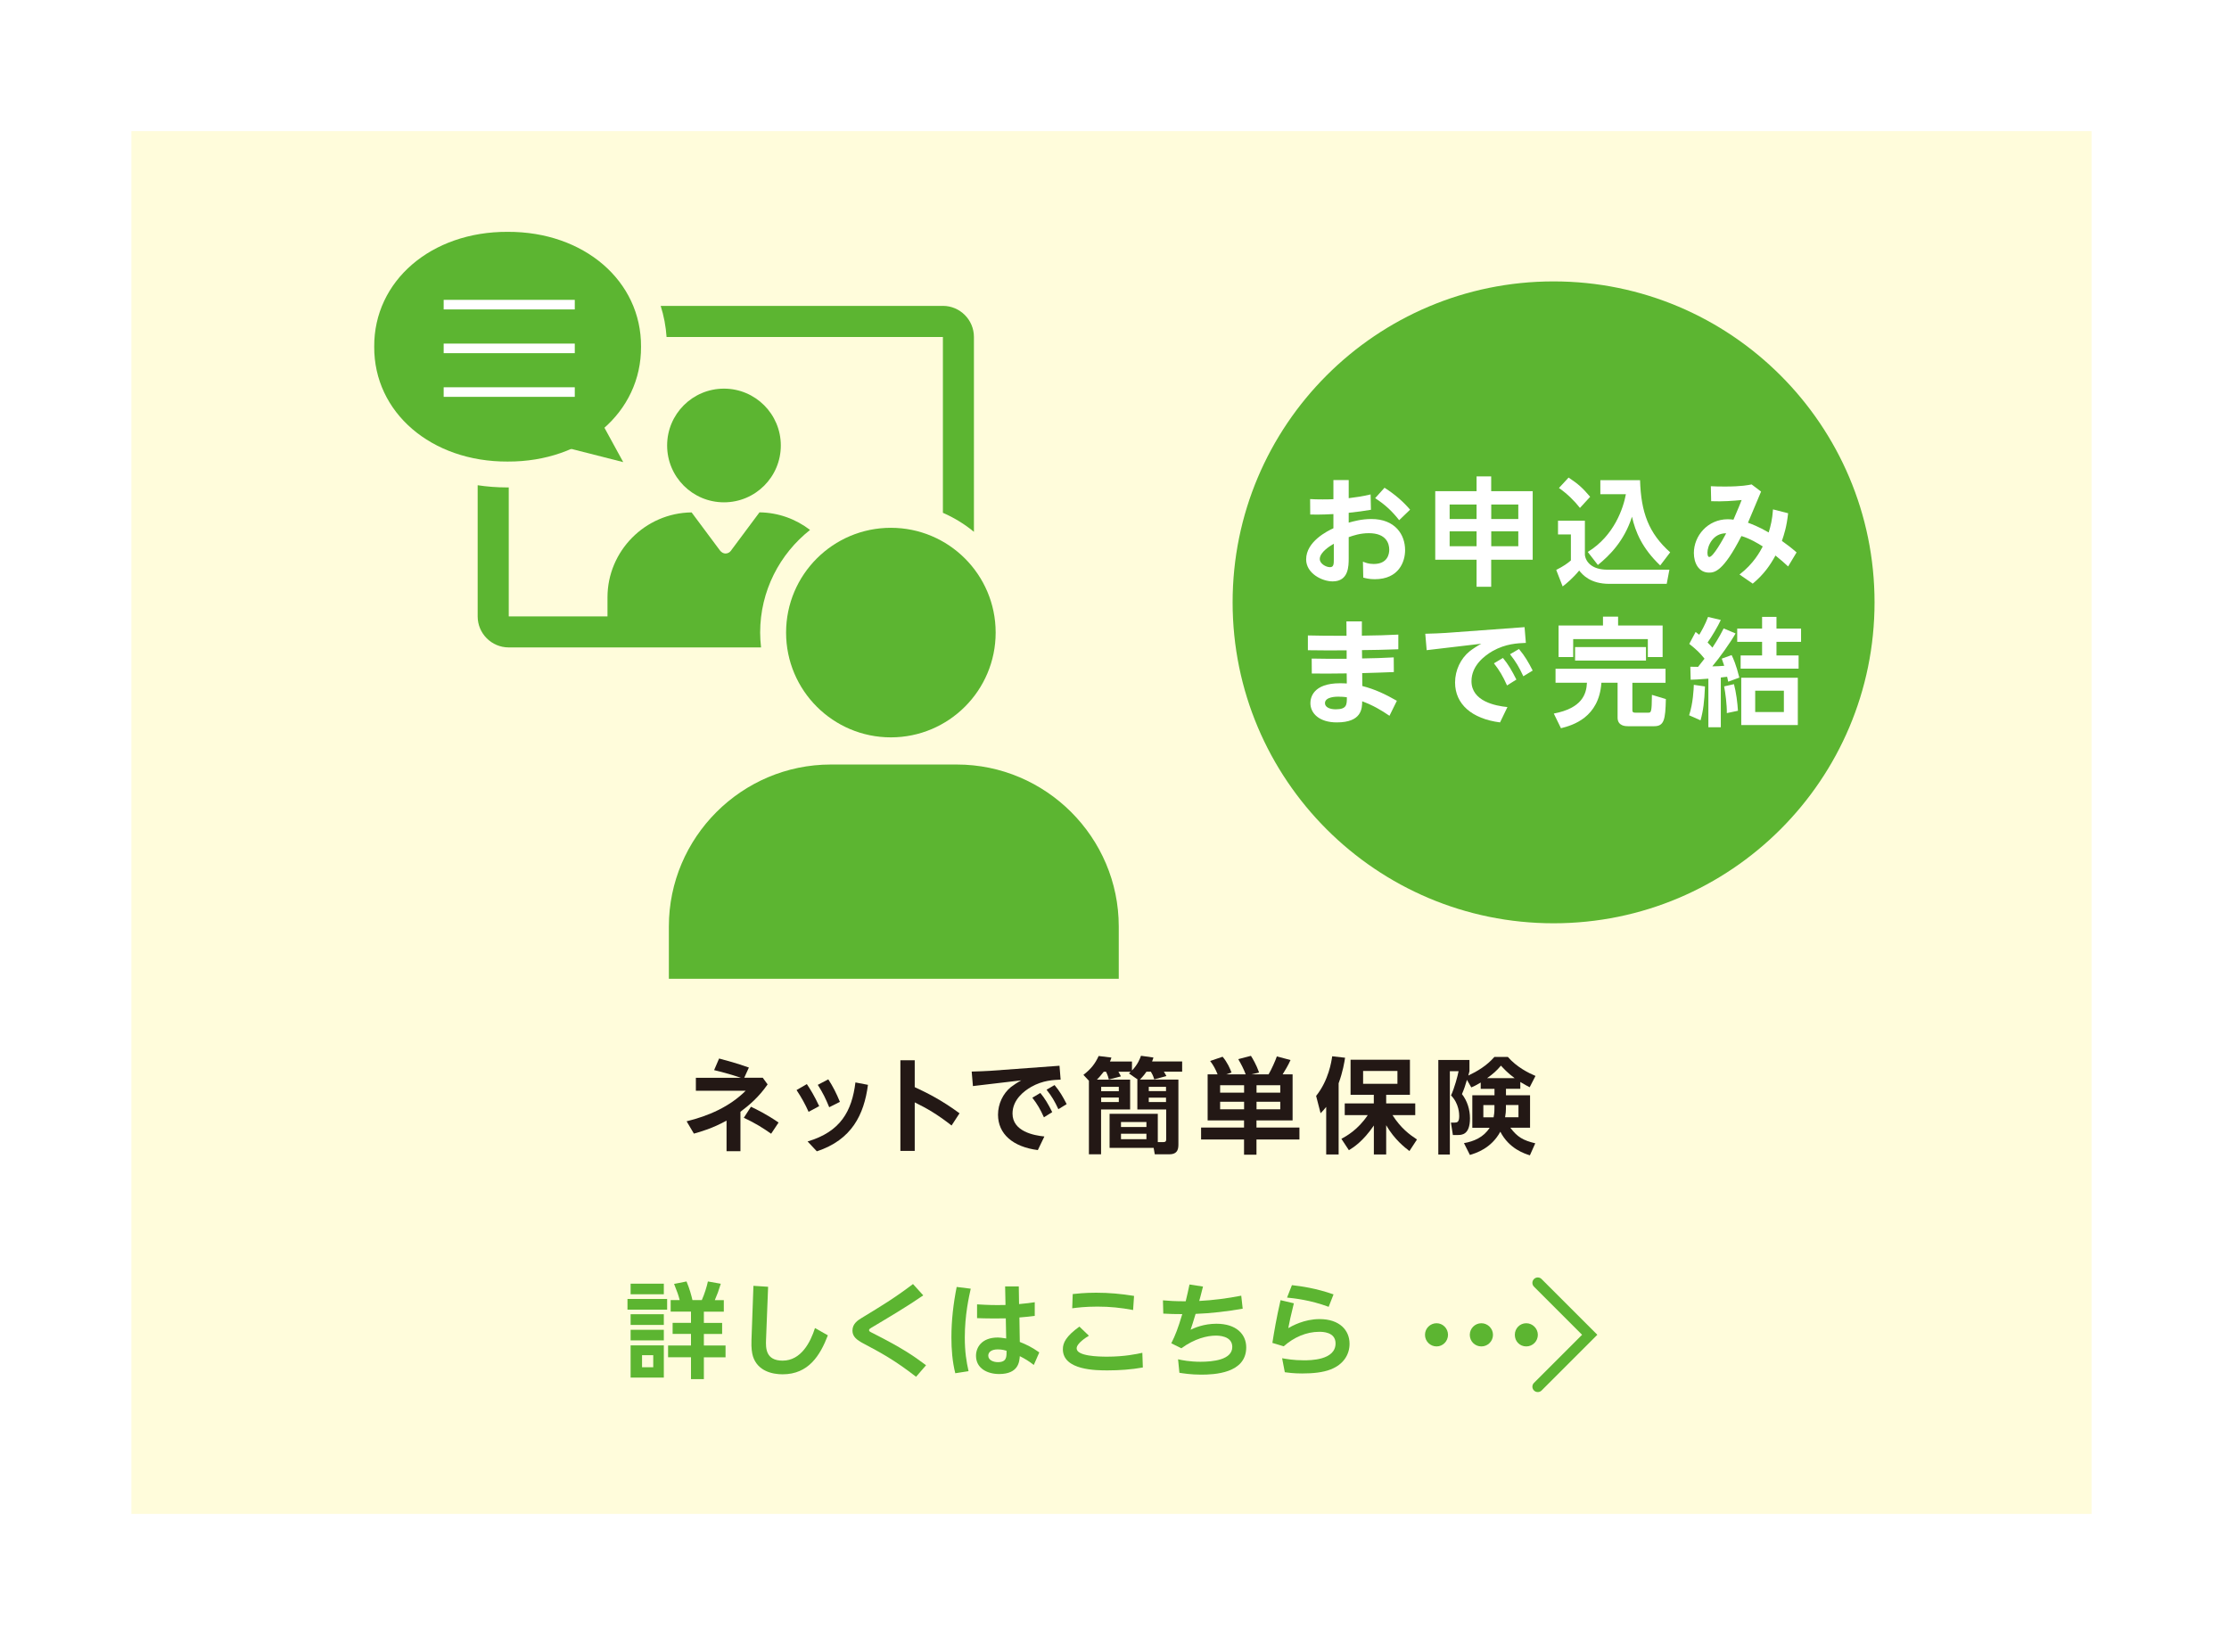<?xml version="1.0" encoding="UTF-8"?><svg id="b" xmlns="http://www.w3.org/2000/svg" width="398" height="295" xmlns:xlink="http://www.w3.org/1999/xlink" viewBox="0 0 398 295"><defs><style>.f{fill:#fff;}.g{fill:#fffcdb;filter:url(#d);}.h{fill:none;stroke:#fff;stroke-miterlimit:10;stroke-width:1.71px;}.i{fill:#5cb531;}.j{fill:#231815;}</style><filter id="d" filterUnits="userSpaceOnUse"><feOffset dx="0" dy="0"/><feGaussianBlur result="e" stdDeviation="7.72"/><feFlood flood-color="#000" flood-opacity=".75"/><feComposite in2="e" operator="in"/><feComposite in="SourceGraphic"/></filter></defs><g id="c"><rect class="g" x="23.46" y="23.42" width="350" height="246.92"/><g><path class="j" d="M132.23,192.44c-2.02-.69-3.89-1.15-4.72-1.35l.89-2.07c1.52,.41,2.96,.78,5.32,1.61l-.83,1.82h3.3l.87,1.19c-1.61,2.33-3.33,3.74-4.85,4.89v7.04h-2.48v-5.46c-2.57,1.41-4.56,1.96-5.83,2.32l-1.3-2.2c3.91-.96,7.67-2.59,10.54-5.45h-8.89v-2.32h8Zm5.45,10c-1.35-.94-2.76-1.87-4.87-2.83l1.28-1.98c1.04,.5,2.74,1.32,4.93,2.82l-1.33,2Z"/><path class="j" d="M144.07,193.59c.61,.91,1.33,2.07,2.2,3.93l-1.89,1.02c-.61-1.35-1.19-2.43-2.15-3.89l1.83-1.06Zm10.91,.13c-.7,5.32-2.89,9.82-9.13,11.87l-1.65-1.76c5.89-1.74,7.91-5.41,8.54-10.54l2.24,.43Zm-7.08-.98c.83,1.28,1.44,2.48,2.07,4.02l-1.91,.96c-.65-1.59-1.11-2.52-2.04-4l1.87-.98Z"/><path class="j" d="M169.91,200.98c-2.65-2.06-4.37-3.04-6.58-4.13v8.67h-2.56v-16.19h2.56v4.8c2.15,1,4.76,2.28,8,4.67l-1.43,2.19Z"/><path class="j" d="M189.18,190.31l.2,2.48c-1.28,.06-3.17,.11-5.26,1.3-1.26,.72-3.33,2.28-3.33,4.76,0,3.19,3.82,3.91,5.69,4.09l-1.17,2.43c-4.46-.57-7.11-2.89-7.11-6.32,0-1.93,.89-3.78,2.3-4.93,.43-.33,1.17-.83,1.85-1.2l-8.63,1.02-.22-2.59c1.19-.04,2.54-.07,3.26-.13l12.43-.91Zm-3.43,4.85c.83,1,1.43,2.02,2.13,3.43l-1.48,.93c-.67-1.48-1.17-2.33-2.07-3.5l1.43-.85Zm2.54-1.41c.93,1.11,1.48,2.06,2.17,3.41l-1.48,.91c-.7-1.5-1.17-2.28-2.11-3.48l1.43-.83Z"/><path class="j" d="M194.45,193.01l-1-1.07c1.41-1.09,2.13-2.07,2.72-3.37l2.28,.28c-.09,.3-.15,.46-.26,.7h3.93v1.61c1.07-1.09,1.44-2.17,1.61-2.63l2.22,.31c-.07,.26-.11,.37-.24,.7h5.37v1.83h-3.26c.2,.35,.32,.52,.45,.78l-2.17,.59c-.22-.72-.41-1.04-.61-1.37h-.78c-.22,.33-.52,.74-1.17,1.41h6.87v11.47c0,.72,0,1.87-1.61,1.87h-2.61l-.2-1.15h-7.87v-6.08h8.61v5.06h.91c.46,0,.59-.13,.59-.5v-5.33h-5.15v-5.33h.09l-1.59-1.11c.18-.17,.22-.2,.31-.3h-2.19c.31,.54,.39,.7,.44,.83l-2.15,.56c-.09-.37-.19-.76-.5-1.39h-.41c-.59,.76-.96,1.15-1.22,1.41h5.93v5.33h-5.19v8h-2.17v-13.11Zm2.17,1.07v.78h3.15v-.78h-3.15Zm0,1.91v.8h3.15v-.8h-3.15Zm3.54,4.37v.89h4.54v-.89h-4.54Zm0,2.09v.98h4.54v-.98h-4.54Zm4.96-8.37v.76h3.08v-.76h-3.08Zm0,1.93v.78h3.08v-.78h-3.08Z"/><path class="j" d="M217.41,191.85c-.33-.85-.78-1.69-1.33-2.39l2.22-.76c.83,.96,1.37,2.19,1.59,2.82l-.96,.33h3.5c-.39-1.02-.78-1.76-1.33-2.72l2.26-.59c.3,.46,.98,1.61,1.46,2.98l-1.39,.33h3.08c.54-.91,1.22-2.46,1.48-3.21l2.44,.65c-.41,.93-.98,1.87-1.41,2.56h1.78v8.22h-6.45v1.28h7.67v2.13h-7.67v2.72h-2.22v-2.72h-7.67v-2.13h7.67v-1.28h-6.5v-8.22h1.78Zm.45,1.94v1.33h4.28v-1.33h-4.28Zm0,2.95v1.35h4.28v-1.35h-4.28Zm6.5-2.95v1.33h4.24v-1.33h-4.24Zm0,2.95v1.35h4.24v-1.35h-4.24Z"/><path class="j" d="M236.8,197.66c-.43,.52-.57,.69-1,1.13l-.8-3.09c2.24-2.8,2.74-6.15,2.87-7.08l2.3,.26c-.13,.83-.39,2.48-1.15,4.56v12.71h-2.22v-8.48Zm2.7,5.71c.94-.52,2.95-1.61,4.72-4.24h-4.11v-2.09h5.19v-1.54h-4.15v-6.26h10.6v6.26h-4.24v1.54h5.19v2.09h-4.06c1.48,2.32,3.02,3.46,4.37,4.35l-1.35,2.06c-.81-.63-2.65-2.02-4.15-4.61v5.22h-2.2v-5.17c-1.96,2.87-3.67,3.93-4.46,4.41l-1.33-2.02Zm3.89-12.13v2.3h6.13v-2.3h-6.13Z"/><path class="j" d="M264.38,193.31c-.82,.5-1.17,.65-1.67,.87l-.78-1.35c-.26,.91-.52,1.7-.89,2.54,.96,1.24,1.43,2.78,1.43,4.33,0,2.98-1.5,2.98-2.22,2.98h-.83l-.35-2.22h.7c.41,0,.78-.09,.78-1.15,0-.31,0-2.22-1.46-3.7,.61-1.32,1.19-3.48,1.35-4.33h-1.56v14.88h-2.06v-16.88h5.56v2c-.11,.37-.13,.5-.2,.78,1.56-.74,3.28-1.74,4.65-3.32h2.41c1.59,1.83,3.74,2.89,4.93,3.39l-1.04,2.02c-.46-.24-.87-.46-1.67-.94v1.22h-2.56v1.15h4.3v5.8h-3.52c1.26,1.67,2.28,2.26,4.45,2.78l-.96,2.15c-.93-.3-3.69-1.15-5.28-4.22-1.63,3-4.37,3.83-5.43,4.15l-1.06-2.11c1.74-.3,3.52-1.04,4.58-2.74h-3.09v-5.8h3.96v-1.15h-2.46v-1.11Zm2.46,4.02h-1.98v2.19h1.83c.09-.48,.15-.87,.15-1.63v-.56Zm3.61-4.8c-1.28-.94-2-1.76-2.45-2.24-.74,.89-1.43,1.5-2.48,2.24h4.93Zm-1.56,5.48c0,.41-.04,.93-.15,1.5h2.39v-2.19h-2.24v.69Z"/></g><g><g><path class="i" d="M119.12,231.95v1.91h-7.08v-1.91h7.08Zm-.59-2.72v1.89h-5.93v-1.89h5.93Zm0,5.45v1.91h-5.93v-1.91h5.93Zm0,2.78v1.89h-5.93v-1.89h5.93Zm0,2.78v5.76h-5.93v-5.76h5.93Zm-1.89,1.76h-2v2.15h2v-2.15Zm6.74,4.26v-3.89h-4.09v-2.11h4.09v-2.06h-3.28v-1.98h3.28v-2h-3.63v-2.06h1.61c-.2-.81-.43-1.48-1-2.89l2.22-.44c.54,1.26,.87,2.5,1.06,3.33h1.67c.5-1.11,.89-2.41,1.09-3.33l2.3,.41c-.48,1.5-.54,1.69-1.07,2.93h1.61v2.06h-3.56v2h3.26v1.98h-3.26v2.06h3.87v2.11h-3.87v3.89h-2.3Z"/><path class="i" d="M137.15,229.78l-.37,9.45c-.06,1.5-.07,3.74,2.96,3.74,3.3,0,4.98-3.3,5.78-5.82l2.3,1.3c-1.37,3.56-3.43,6.96-8.08,6.96-1.82,0-4.46-.56-5.3-3.22-.18-.63-.31-1.46-.26-2.85l.35-9.73,2.61,.17Z"/><path class="i" d="M164.87,231.3c-2.61,1.82-5.95,3.8-8.71,5.45-.98,.57-.98,.59-.98,.78,0,.2,.07,.24,.78,.59,5.04,2.56,7.08,3.93,9.39,5.67l-1.78,2.06c-3.87-3-6.3-4.3-9.43-5.96-1.11-.59-1.93-1.19-1.93-2.28,0-1.24,.96-1.85,1.7-2.3,3.41-2.07,5.76-3.48,9.11-6.02l1.83,2.02Z"/><path class="i" d="M173.33,230.13c-.31,1.41-1.06,4.65-1.06,8.72,0,2.52,.28,4.26,.67,6l-2.37,.37c-.52-2.09-.69-4.24-.69-6.39,0-3.04,.35-6.06,.94-9.02l2.5,.31Zm6.13-.41h2.45l.05,3.15c1.54-.15,1.71-.17,2.8-.33v2.44c-1,.13-1.45,.17-2.74,.28l.07,4.37c1.26,.5,2.19,.96,3.48,1.87l-.98,2.24c-.93-.72-1.59-1.11-2.5-1.57-.07,.98-.22,3.19-3.69,3.19-2.06,0-4.13-.98-4.13-3.26,0-1.43,.95-3.26,3.91-3.26,.39,0,.57,.04,1.48,.17l-.07-3.59c-.63,.02-1.22,.02-2.09,.02-1.43,0-2.28-.04-3.04-.06v-2.46c2.22,.13,3.08,.15,5.08,.11l-.07-3.3Zm-1.3,11.24c-1.15,0-1.7,.5-1.7,1.11,0,.83,.94,1.17,1.72,1.17,1.57,0,1.56-.93,1.54-2.04-.24-.07-.81-.24-1.56-.24Z"/><path class="i" d="M204.06,244.19c-2,.37-4.26,.52-6.28,.52s-8,0-8-3.78c0-1.13,.54-2.3,2.95-4.04l1.7,1.63c-.52,.31-2.19,1.37-2.19,2.26,0,1.39,3.89,1.48,5.45,1.48,3.09,0,5.33-.48,6.28-.69l.09,2.61Zm-1.74-10.26c-2.19-.41-4.15-.61-6.37-.61s-3.72,.2-4.5,.3l.09-2.54c.7-.07,2.11-.24,4.17-.24,2.35,0,4.46,.2,6.78,.57l-.17,2.52Z"/><path class="i" d="M210.36,242.73c.65,.15,2.07,.44,3.98,.44,2.2,0,5.69-.33,5.69-2.65,0-2.02-2.52-2.02-2.96-2.02-1.48,0-3.76,.52-6.13,2.26l-1.8-.89c.72-1.43,1.19-2.63,1.96-5.21-1.41,0-2.08-.02-3.39-.09l-.06-2.37c.98,.09,2.08,.17,4.06,.17,.31-1.28,.44-1.85,.68-3l2.41,.37c-.44,1.72-.48,1.91-.67,2.57,2.52-.13,5.02-.46,7.5-.94l.26,2.32c-2.78,.48-5.59,.83-8.41,.93-.41,1.39-.61,1.98-.89,2.83,.65-.31,2.33-1.07,4.61-1.07,3.56,0,5.32,1.89,5.32,4.22,0,4.67-5.78,4.87-8.06,4.87-1.83,0-3.28-.24-3.87-.33l-.24-2.41Z"/><path class="i" d="M231.03,232.71c-.56,2.24-.8,3.41-1,4.45,.65-.37,2.82-1.61,5.59-1.61,3.56,0,5.35,1.98,5.35,4.41,0,1.93-1.09,3.69-3.37,4.58-1.39,.54-3.15,.72-5.11,.72-1.52,0-2.58-.15-3.08-.22l-.48-2.5c.76,.13,2.04,.37,3.85,.37,1.15,0,5.69,0,5.69-3.02,0-2.07-2.37-2.07-2.91-2.07-2.33,0-4.56,1-6.35,2.59l-2.02-.61c.33-2.09,.72-4.41,1.46-7.63l2.37,.56Zm6.21,.65c-3.35-1.24-6.17-1.52-7.43-1.65l.87-2.22c1.65,.19,4.26,.54,7.43,1.65l-.87,2.22Z"/></g><g><path class="i" d="M258.55,238.36c0,1.13-.91,2.07-2.04,2.07s-2.07-.91-2.07-2.07,.94-2.07,2.07-2.07,2.04,.94,2.04,2.07Zm8.03,0c0,1.13-.91,2.07-2.07,2.07s-2.07-.91-2.07-2.07,.94-2.07,2.07-2.07,2.07,.94,2.07,2.07Zm8.01,0c0,1.13-.91,2.07-2.07,2.07s-2.04-.91-2.04-2.07,.91-2.07,2.04-2.07,2.07,.94,2.07,2.07Z"/><path class="i" d="M274.58,248.58c-.25,0-.49-.09-.68-.28-.38-.38-.38-.98,0-1.36l8.59-8.59-8.59-8.59c-.38-.38-.38-.98,0-1.36s.98-.38,1.36,0l9.95,9.95-9.95,9.95c-.19,.19-.43,.28-.68,.28Z"/></g></g><g><g><g><path class="i" d="M114.46,61.91c.07,11.74-10.18,20.57-23.82,20.51-13.63,.06-23.89-8.77-23.82-20.51-.07-11.74,10.18-20.57,23.82-20.51,13.63-.06,23.89,8.77,23.82,20.51Z"/><polygon class="i" points="101.41 80.01 111.28 82.52 106.94 74.58 101.41 80.01"/></g><path class="i" d="M130.57,98.28c-.56,.75-1.47,.75-2.03,0l-5.05-6.78c-8.28,.09-15.02,6.88-15.02,15.17v3.4s-17.63,0-17.63,0v-23.03s-.04,0-.06,0h-.32c-1.76,0-3.49-.14-5.17-.39v23.42c0,3.06,2.49,5.54,5.54,5.54h45.06c-.1-.87-.16-1.76-.16-2.66,0-7.42,3.49-14.04,8.91-18.32-2.52-1.93-5.64-3.1-9.03-3.14l-5.05,6.78Zm37.79-43.65h-50.39c.57,1.79,.92,3.64,1.05,5.55h49.34v31.39c2.01,.88,3.88,2.02,5.54,3.4V60.17c0-3.06-2.49-5.55-5.54-5.55Zm-28.94,24.92c0-5.6-4.54-10.15-10.15-10.15s-10.15,4.54-10.15,10.15,4.54,10.15,10.15,10.15,10.15-4.54,10.15-10.15Z"/><g><circle class="i" cx="159.07" cy="112.96" r="18.71"/><path class="i" d="M199.76,174.78v-9.34c0-15.91-13.01-28.92-28.92-28.92h-22.49c-15.91,0-28.92,13.01-28.92,28.92v9.34h80.33Z"/></g><g><line class="h" x1="79.22" y1="54.4" x2="102.63" y2="54.4"/><line class="h" x1="79.22" y1="62.21" x2="102.63" y2="62.21"/><line class="h" x1="79.22" y1="70.01" x2="102.63" y2="70.01"/></g></g><g><circle class="i" cx="277.4" cy="107.56" r="57.31"/><g><path class="f" d="M238.1,85.72h2.72v3.24c1.61-.21,2.28-.29,3.91-.67l.06,2.74c-1.76,.29-1.97,.31-3.97,.54v1.76c.88-.25,2.32-.65,4.04-.65,4.27,0,6.03,2.8,6.03,5.56,0,2.03-1.09,5.19-5.42,5.19-.98,0-1.59-.17-2.05-.29l-.06-2.85c.4,.17,.98,.42,1.92,.42,2.49,0,2.78-1.78,2.78-2.55,0-1.11-.54-2.95-3.64-2.95-1.55,0-2.78,.42-3.6,.71v3.74c0,1.42,0,4.16-2.87,4.16-1.88,0-4.73-1.42-4.73-3.93,0-3.2,3.83-5.08,4.87-5.56v-2.53c-.56,.02-2.11,.13-4.14,.08l-.02-2.76c.65,.04,1.25,.06,2.24,.06s1.51-.02,1.92-.04v-3.43Zm.06,11.38c-.67,.38-2.51,1.51-2.51,2.74,0,.77,1.05,1.44,1.84,1.44,.67,0,.67-.61,.67-1.44v-2.74Zm9.06-10c1.99,1.28,3.35,2.51,4.56,3.91l-1.95,1.88c-1.17-1.49-2.41-2.72-4.29-3.93l1.67-1.86Z"/><path class="f" d="M263.65,104.78v-4.83h-7.38v-12.24h7.38v-2.64h2.61v2.64h7.41v12.24h-7.41v4.83h-2.61Zm-4.81-14.69v2.59h4.81v-2.59h-4.81Zm0,4.79v2.66h4.81v-2.66h-4.81Zm12.26-4.79h-4.83v2.59h4.83v-2.59Zm0,4.79h-4.83v2.66h4.83v-2.66Z"/><path class="f" d="M278.18,92.98h4.81v6.13c.17,1.28,1.32,2.62,4,2.62h11.09l-.48,2.53h-10.23c-3.43,0-4.79-1.63-5.4-2.38-1.07,1.32-2.34,2.38-2.95,2.84l-1.15-2.95c1.32-.67,1.99-1.15,2.62-1.69v-4.64h-2.3v-2.45Zm1.9-7.7c1.74,1.15,2.51,1.86,3.85,3.43l-1.82,1.99c-.96-1.23-2.24-2.51-3.75-3.56l1.72-1.86Zm3.43,13.28c4.77-2.93,6.36-7.91,6.8-10.31h-4.56v-2.51h7.09c.17,5.77,1.55,9.48,5.38,12.89l-1.78,2.34c-3.24-3.08-4.43-6-5.04-8.7-1.38,4.33-4,6.92-6.09,8.62l-1.8-2.32Z"/><path class="f" d="M310.61,102.58c2.51-1.92,3.66-4.08,4.14-5-.77-.5-2.3-1.42-3.81-1.86-3.26,6.4-4.83,6.53-5.79,6.53-1.82,0-2.7-1.69-2.7-3.51,0-3.03,2.45-6.02,6.07-6.02,.44,0,.73,.04,1,.08,1-2.36,1.13-2.64,1.46-3.51-1.59,.15-3.31,.29-5.44,.21l-.06-2.68c.73,.04,1.42,.06,2.51,.06,3.03,0,4.25-.27,4.77-.38l1.69,1.28c-.92,2.18-1.25,3.01-2.34,5.56,.56,.21,1.82,.65,3.7,1.74,.33-1.09,.65-2.3,.77-4.12l2.7,.69c-.27,2.43-.69,3.7-1.11,4.94,1.13,.82,1.51,1.09,2.62,2.05l-1.51,2.51c-.77-.71-1.28-1.17-2.26-1.95-.96,1.74-2.05,3.35-4.06,5.02l-2.36-1.63Zm-5.73-3.85c0,.42,.08,.73,.33,.73,.69,0,2.41-3.1,3.01-4.23-2.3-.04-3.35,2.18-3.35,3.49Z"/><path class="f" d="M234.22,117.6c2.43,.04,2.51,.04,6.23,.04v-1.51c-3.24,.02-3.62,.02-6.92-.02v-2.64c2.76,.06,3.18,.06,6.9,.06l-.02-2.57h2.76v2.55c3.41-.06,3.79-.06,6.51-.19v2.62c-3.56,.1-3.64,.13-6.49,.15l.02,1.49c2.82-.06,3.12-.06,5.65-.19l.02,2.62c-2.38,.1-2.72,.1-5.65,.19l.02,2.3c2.28,.59,4.1,1.46,6.17,2.64l-1.32,2.68c-1.46-1-2.87-1.84-4.87-2.59-.02,1.3-.08,3.77-4.54,3.77-3.14,0-4.71-1.63-4.71-3.45,0-.9,.42-3.54,5.29-3.54,.57,0,.9,.02,1.21,.04l-.02-1.8c-3.08,.04-3.74,.04-6.23,.02l-.02-2.66Zm4.81,6.8c-.4,0-2.45,0-2.45,1.17,0,.69,.82,1.09,1.9,1.09,2.01,0,2.01-.82,2.01-2.15-.67-.1-1.23-.1-1.46-.1Z"/><path class="f" d="M272.22,112l.23,2.8c-1.44,.06-3.58,.13-5.94,1.46-1.42,.82-3.77,2.57-3.77,5.38,0,3.6,4.31,4.41,6.42,4.62l-1.32,2.74c-5.04-.65-8.03-3.26-8.03-7.13,0-2.18,1-4.27,2.59-5.56,.48-.38,1.32-.94,2.09-1.36l-9.75,1.15-.25-2.93c1.34-.04,2.87-.08,3.68-.15l14.04-1.03Zm-3.87,5.48c.94,1.13,1.61,2.28,2.41,3.87l-1.67,1.05c-.75-1.67-1.32-2.64-2.34-3.95l1.61-.96Zm2.87-1.59c1.05,1.26,1.67,2.32,2.45,3.85l-1.67,1.02c-.79-1.69-1.32-2.57-2.38-3.93l1.61-.94Z"/><path class="f" d="M277.77,119.42h19.62v2.51h-5.92v4.87c0,.46,.27,.46,.54,.46h2.3c.5,0,.63-.04,.65-3.18l2.49,.75c-.08,3.68-.31,4.85-2.09,4.85h-4.69c-.36,0-1.84,0-1.84-1.53v-6.23h-2.89c-.42,6.19-5.08,7.59-7.22,8.12l-1.28-2.62c5.02-.96,5.82-3.43,5.92-5.5h-5.61v-2.51Zm8.45-9.31h2.7v1.59h7.95v5.63h-2.64v-3.2h-13.33v3.2h-2.61v-5.63h7.93v-1.59Zm-4.98,5.44h12.66v2.41h-12.66v-2.41Z"/><path class="f" d="M301.6,127.73c.71-2.13,.82-4.73,.84-5.44l1.99,.29c-.1,2.72-.31,4.33-.79,6.05l-2.03-.9Zm8.3-14.62c-.92,1.61-2.84,4.33-4.16,5.88,.9,0,1.32-.04,2.13-.1-.21-.63-.29-.88-.44-1.28l1.76-.63c.27,.54,.79,1.65,1.38,4.02l-1.99,.73c-.08-.4-.1-.48-.19-.88-.19,.02-.88,.1-1.13,.13v8.89h-2.22v-8.68c-2.03,.15-2.28,.17-3.16,.19l-.06-2.32c.44,.02,.54,.02,1.38,.02,.79-1,.88-1.13,1.15-1.46-.84-1.05-1.38-1.57-2.72-2.64l1.13-2.13c.33,.25,.46,.36,.65,.5,.31-.5,1.09-1.86,1.57-3.18l2.28,.54c-.5,1.11-1.69,3.1-2.36,4.02,.4,.4,.54,.56,.86,.92,.12-.19,1.17-1.72,2.01-3.43l2.13,.9Zm-1.57,14.23c.04-1.44-.27-3.77-.48-4.77l1.76-.4c.4,1.49,.63,3.37,.71,4.75l-1.99,.42Zm8.87-17.18v2.09h4.39v2.36h-4.39v2.43h3.95v2.36h-10.35v-2.36h3.83v-2.43h-4.44v-2.36h4.44v-2.09h2.57Zm3.81,19.31h-10.1v-8.45h10.1v8.45Zm-2.49-6.13h-5.12v3.81h5.12v-3.81Z"/></g></g></g></g></svg>